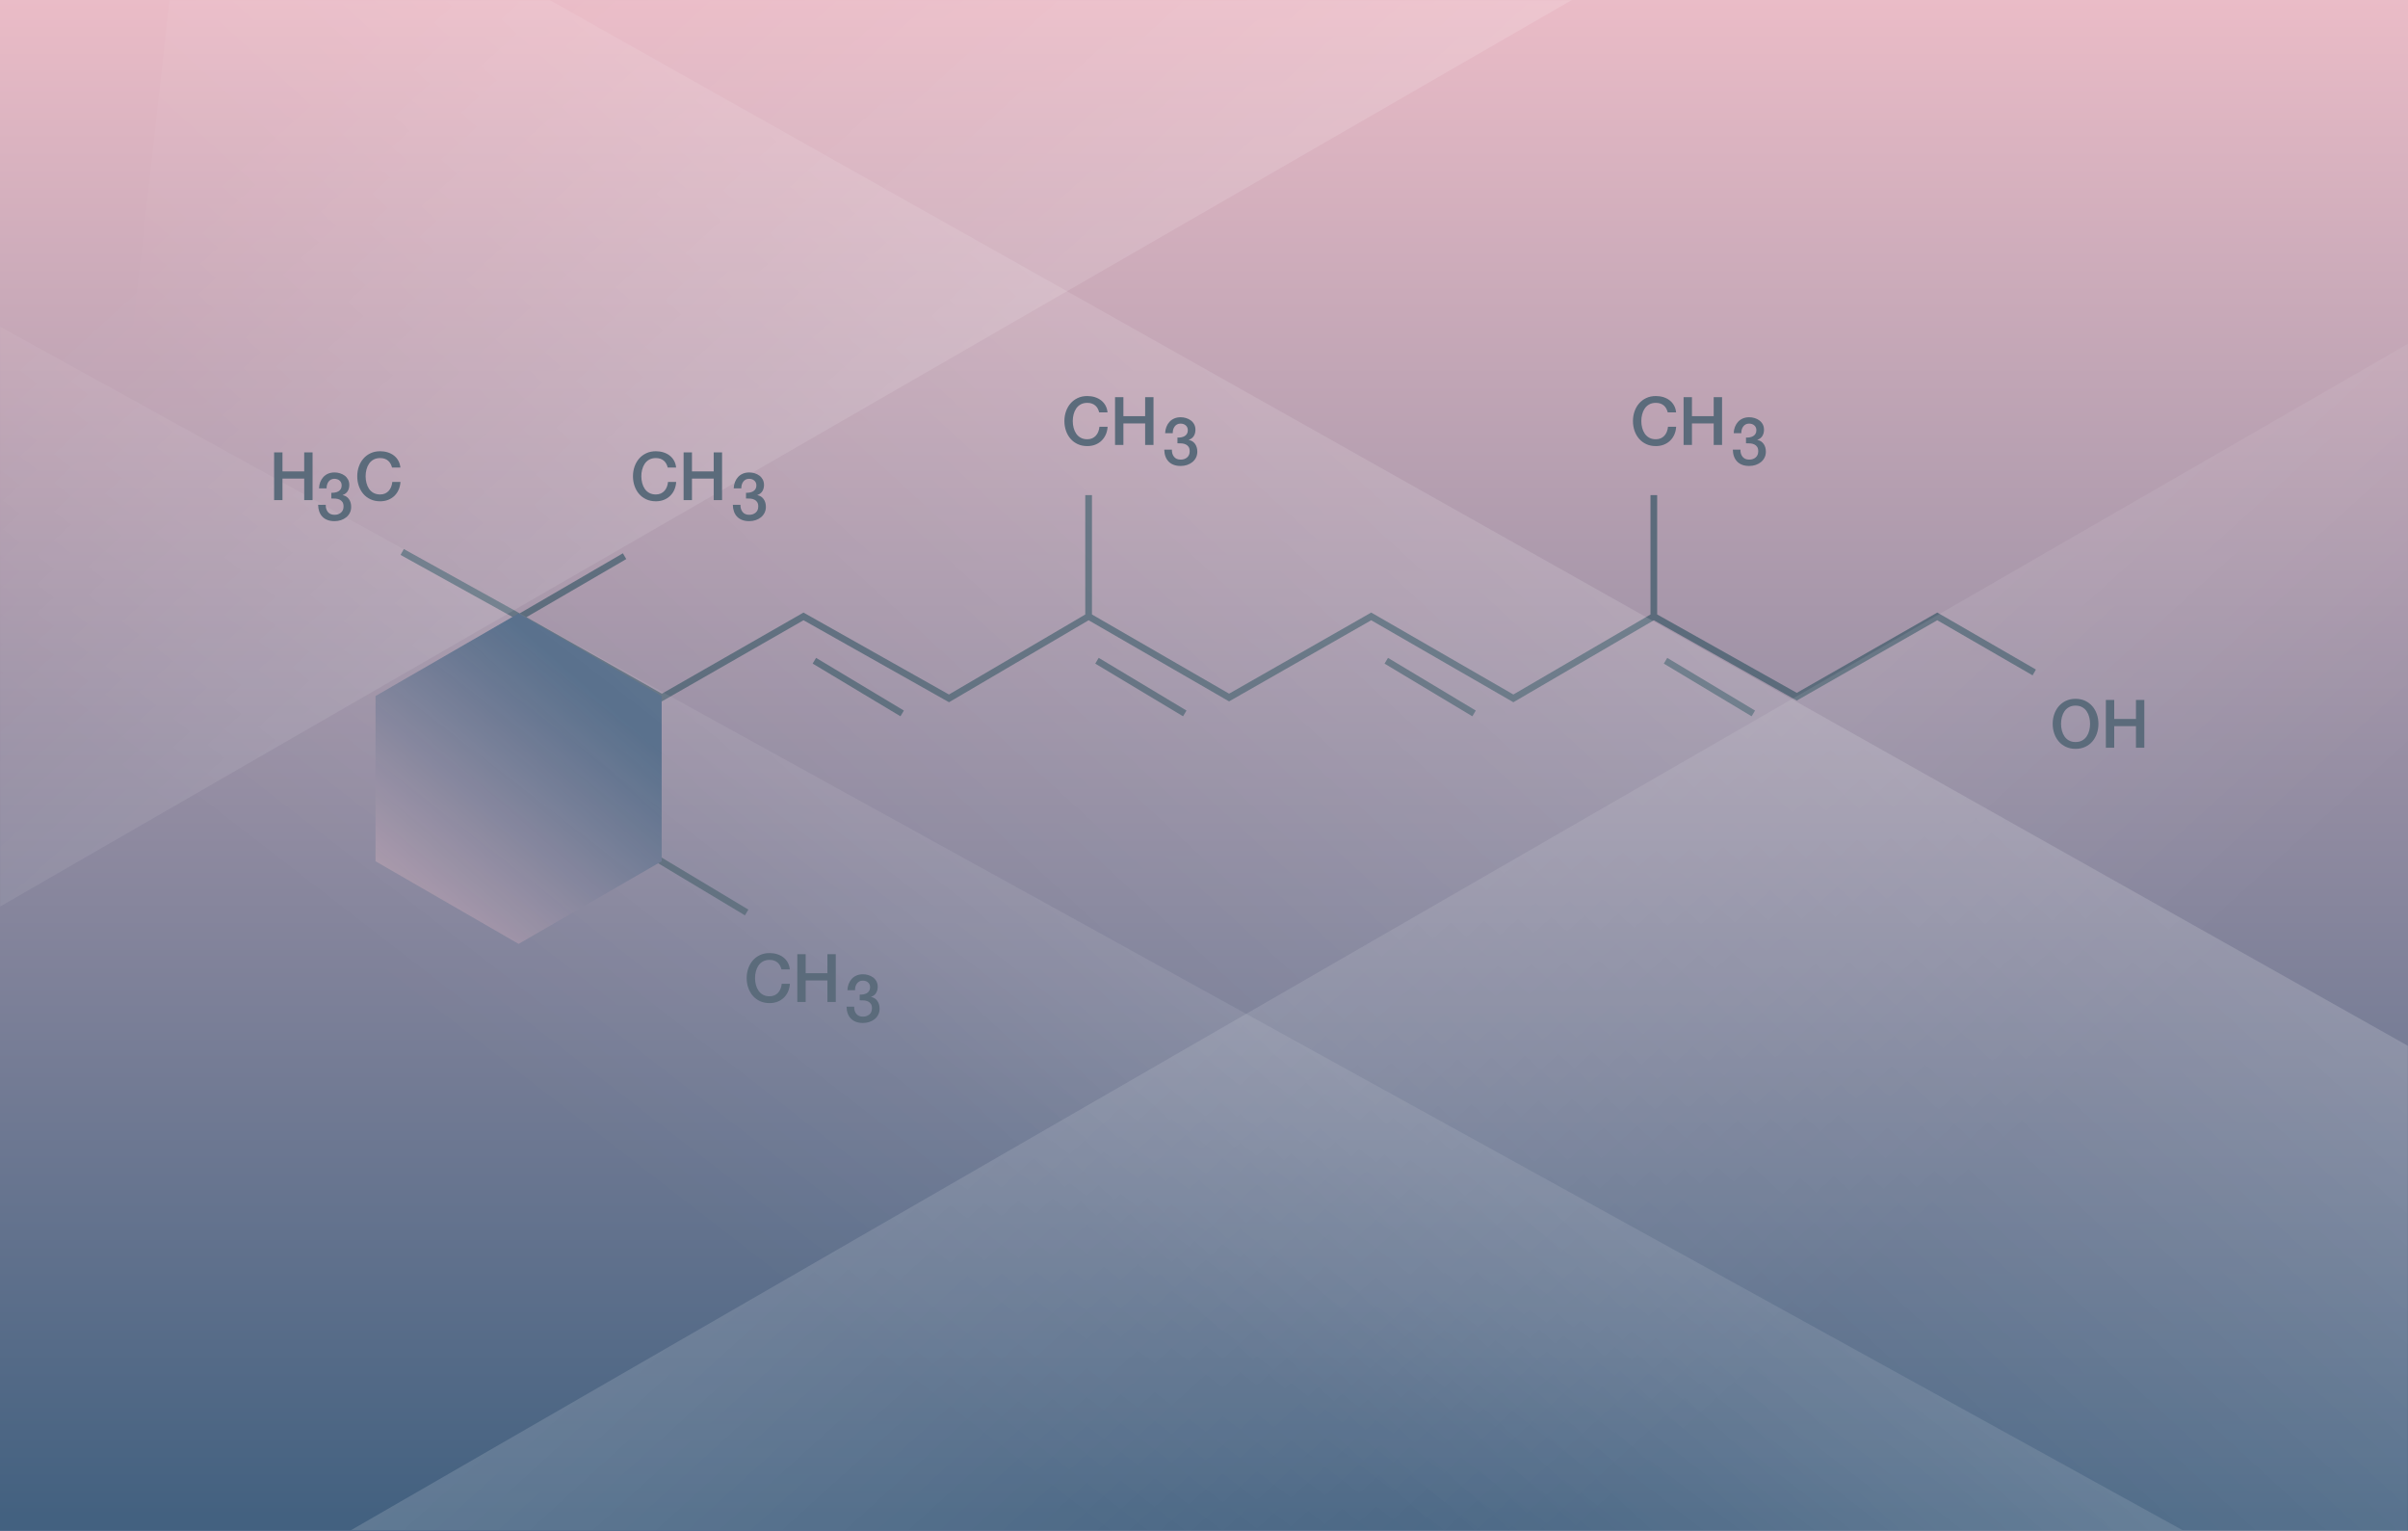 <svg xmlns="http://www.w3.org/2000/svg" xmlns:xlink="http://www.w3.org/1999/xlink" width="1440" height="915" viewBox="0 0 1440 915">
  <rect x="0" y="0" width="1440" height="915" fill="#333333" stroke="none"/>
  <defs>
    <linearGradient id="meditsiin-b" x1="4.651%" x2="66.929%" y1="87.618%" y2="30.351%">
      <stop offset="0%" stop-color="#30599E"/>
      <stop offset="100%" stop-color="#CCDBED"/>
    </linearGradient>
    <rect id="meditsiin-a" width="1440" height="915"/>
    <linearGradient id="meditsiin-d" x1="46.085%" x2="46.085%" y1="98.738%" y2="0%">
      <stop offset="0%" stop-color="#436180"/>
      <stop offset="100%" stop-color="#EBBCC7"/>
    </linearGradient>
    <rect id="meditsiin-c" width="1440" height="915"/>
    <linearGradient id="meditsiin-f" x1="50%" x2="28.811%" y1="8.669%" y2="100%">
      <stop offset="0%" stop-color="#4D6684"/>
      <stop offset="100%" stop-color="#A797AA"/>
    </linearGradient>
    <linearGradient id="meditsiin-g" x1="75.028%" x2="36.278%" y1="44.735%" y2="72.155%">
      <stop offset="0%" stop-color="#FFF" stop-opacity="0"/>
      <stop offset="100%" stop-color="#FFF" stop-opacity=".169"/>
    </linearGradient>
  </defs>
  <g fill="none" fill-rule="evenodd">
    <use fill="url(#meditsiin-b)" opacity=".331" xlink:href="#meditsiin-a"/>
    <mask id="meditsiin-e" fill="#fff">
      <use xlink:href="#meditsiin-c"/>
    </mask>
    <use fill="url(#meditsiin-d)" xlink:href="#meditsiin-c"/>
    <g fill="#5B6B7B" fill-rule="nonzero" mask="url(#meditsiin-e)">
      <path d="M759,71.351 L759,1.10844667e-12 L763,1.10844667e-12 L763,71.329 L846.491,118.201 L930.505,70.193 L989.5,104.268 L987.5,107.732 L930.495,74.807 L846.509,122.799 L761.019,74.804 L677.006,123.812 L591.995,74.806 L506.994,123.306 L423.008,74.814 L339.52,123.807 L252.508,74.8 L167.825,123.301 L166.834,122.741 L82.842,75.273 L3.006,121.729 L0.994,118.271 L78.786,73.006 L11.531,35.75 L13.469,32.25 L82.812,70.663 L144.494,34.771 L146.506,38.229 L86.848,72.943 L167.812,118.699 L252.492,70.2 L339.48,119.193 L421,71.355 L421,1.10844667e-12 L425,1.10844667e-12 L425,71.345 L507.006,118.694 L592.005,70.194 L676.994,119.188 L759,71.351 Z M257.971,100.715 L260.029,97.285 L312.529,128.785 L310.471,132.215 L257.971,100.715 Z M164.971,219.715 L167.029,216.285 L219.529,247.785 L217.471,251.215 L164.971,219.715 Z M426.971,100.715 L429.029,97.285 L481.529,128.785 L479.471,132.215 L426.971,100.715 Z M599.971,100.715 L602.029,97.285 L654.529,128.785 L652.471,132.215 L599.971,100.715 Z M766.971,100.715 L769.029,97.285 L821.529,128.785 L819.471,132.215 L766.971,100.715 Z" transform="translate(228 296)"/>
    </g>
    <polygon fill="url(#meditsiin-f)" points="260.733 379.932 211.339 465.485 260.733 551.039 359.521 551.039 408.915 465.485 359.521 379.932" mask="url(#meditsiin-e)" transform="rotate(30 310.127 465.485)"/>
    <g fill="url(#meditsiin-g)" mask="url(#meditsiin-e)">
      <g transform="translate(-275 -240)">
        <polygon points="273 414 340.5 153.5 1823 172 1710 1186.5 1539.5 1126.5" transform="rotate(180 1048 670)"/>
        <polygon points="772 421 1613 430.5 1823.5 1168 1757.5 1323.5 442 565" transform="matrix(1 0 0 -1 0 1744.5)"/>
        <polygon points="330 0 1171 9.5 1381.5 747 1315.5 902.5 0 144" transform="matrix(-1 0 0 1 1381.5 0)"/>
        <polygon points="1741.5 460.5 1762 1255 147.5 365" transform="rotate(180 954.75 810)"/>
      </g>
    </g>
    <path fill="#5B6B7B" d="M657.32 246.52C657.107 245.693 656.813 244.933 656.44 244.24 656.067 243.547 655.587 242.947 655 242.44 654.413 241.933 653.727 241.54 652.94 241.26 652.153 240.98 651.24 240.84 650.2 240.84 648.68 240.84 647.367 241.147 646.26 241.76 645.153 242.373 644.253 243.193 643.56 244.22 642.867 245.247 642.353 246.413 642.02 247.72 641.687 249.027 641.52 250.36 641.52 251.72 641.52 253.08 641.687 254.413 642.02 255.72 642.353 257.027 642.867 258.193 643.56 259.22 644.253 260.247 645.153 261.067 646.26 261.68 647.367 262.293 648.68 262.6 650.2 262.6 651.32 262.6 652.307 262.407 653.16 262.02 654.013 261.633 654.747 261.1 655.36 260.42 655.973 259.74 656.453 258.947 656.8 258.04 657.147 257.133 657.373 256.16 657.48 255.12L662.36 255.12C662.253 256.827 661.887 258.387 661.26 259.8 660.633 261.213 659.787 262.433 658.72 263.46 657.653 264.487 656.4 265.28 654.96 265.84 653.52 266.4 651.933 266.68 650.2 266.68 648.067 266.68 646.153 266.287 644.46 265.5 642.767 264.713 641.333 263.64 640.16 262.28 638.987 260.92 638.087 259.333 637.46 257.52 636.833 255.707 636.52 253.773 636.52 251.72 636.52 249.693 636.833 247.773 637.46 245.96 638.087 244.147 638.987 242.56 640.16 241.2 641.333 239.84 642.767 238.76 644.46 237.96 646.153 237.16 648.067 236.76 650.2 236.76 651.8 236.76 653.307 236.98 654.72 237.42 656.133 237.86 657.38 238.5 658.46 239.34 659.54 240.18 660.413 241.2 661.08 242.4 661.747 243.6 662.16 244.973 662.32 246.52L657.32 246.52zM666.8 237.44L671.8 237.44 671.8 248.8 684.8 248.8 684.8 237.44 689.8 237.44 689.8 266 684.8 266 684.8 253.12 671.8 253.12 671.8 266 666.8 266 666.8 237.44zM704.12 261.6C704.867 261.627 705.613 261.573 706.36 261.44 707.107 261.307 707.773 261.073 708.36 260.74 708.947 260.407 709.42 259.947 709.78 259.36 710.14 258.773 710.32 258.053 710.32 257.2 710.32 256 709.913 255.04 709.1 254.32 708.287 253.6 707.24 253.24 705.96 253.24 705.16 253.24 704.467 253.4 703.88 253.72 703.293 254.04 702.807 254.473 702.42 255.02 702.033 255.567 701.747 256.18 701.56 256.86 701.373 257.54 701.293 258.24 701.32 258.96L696.76 258.96C696.813 257.6 697.067 256.34 697.52 255.18 697.973 254.02 698.593 253.013 699.38 252.16 700.167 251.307 701.12 250.64 702.24 250.16 703.36 249.68 704.627 249.44 706.04 249.44 707.133 249.44 708.207 249.6 709.26 249.92 710.313 250.24 711.26 250.707 712.1 251.32 712.94 251.933 713.613 252.713 714.12 253.66 714.627 254.607 714.88 255.693 714.88 256.92 714.88 258.333 714.56 259.567 713.92 260.62 713.28 261.673 712.28 262.44 710.92 262.92L710.92 263C712.52 263.32 713.767 264.113 714.66 265.38 715.553 266.647 716 268.187 716 270 716 271.333 715.733 272.527 715.2 273.58 714.667 274.633 713.947 275.527 713.04 276.26 712.133 276.993 711.08 277.56 709.88 277.96 708.68 278.36 707.413 278.56 706.08 278.56 704.453 278.56 703.033 278.327 701.82 277.86 700.607 277.393 699.593 276.733 698.78 275.88 697.967 275.027 697.347 274 696.92 272.8 696.493 271.6 696.267 270.267 696.24 268.8L700.8 268.8C700.747 270.507 701.167 271.927 702.06 273.06 702.953 274.193 704.293 274.76 706.08 274.76 707.6 274.76 708.873 274.327 709.9 273.46 710.927 272.593 711.44 271.36 711.44 269.76 711.44 268.667 711.227 267.8 710.8 267.16 710.373 266.52 709.813 266.033 709.12 265.7 708.427 265.367 707.647 265.16 706.78 265.08 705.913 265 705.027 264.973 704.12 265L704.12 261.6zM399.32 279.52C399.107 278.693 398.813 277.933 398.44 277.24 398.067 276.547 397.587 275.947 397 275.44 396.413 274.933 395.727 274.54 394.94 274.26 394.153 273.98 393.24 273.84 392.2 273.84 390.68 273.84 389.367 274.147 388.26 274.76 387.153 275.373 386.253 276.193 385.56 277.22 384.867 278.247 384.353 279.413 384.02 280.72 383.687 282.027 383.52 283.36 383.52 284.72 383.52 286.08 383.687 287.413 384.02 288.72 384.353 290.027 384.867 291.193 385.56 292.22 386.253 293.247 387.153 294.067 388.26 294.68 389.367 295.293 390.68 295.6 392.2 295.6 393.32 295.6 394.307 295.407 395.16 295.02 396.013 294.633 396.747 294.1 397.36 293.42 397.973 292.74 398.453 291.947 398.8 291.04 399.147 290.133 399.373 289.16 399.48 288.12L404.36 288.12C404.253 289.827 403.887 291.387 403.26 292.8 402.633 294.213 401.787 295.433 400.72 296.46 399.653 297.487 398.4 298.28 396.96 298.84 395.52 299.4 393.933 299.68 392.2 299.68 390.067 299.68 388.153 299.287 386.46 298.5 384.767 297.713 383.333 296.64 382.16 295.28 380.987 293.92 380.087 292.333 379.46 290.52 378.833 288.707 378.52 286.773 378.52 284.72 378.52 282.693 378.833 280.773 379.46 278.96 380.087 277.147 380.987 275.56 382.16 274.2 383.333 272.84 384.767 271.76 386.46 270.96 388.153 270.16 390.067 269.76 392.2 269.76 393.8 269.76 395.307 269.98 396.72 270.42 398.133 270.86 399.38 271.5 400.46 272.34 401.54 273.18 402.413 274.2 403.08 275.4 403.747 276.6 404.16 277.973 404.32 279.52L399.32 279.52zM408.8 270.44L413.8 270.44 413.8 281.8 426.8 281.8 426.8 270.44 431.8 270.44 431.8 299 426.8 299 426.8 286.12 413.8 286.12 413.8 299 408.8 299 408.8 270.44zM446.12 294.6C446.867 294.627 447.613 294.573 448.36 294.44 449.107 294.307 449.773 294.073 450.36 293.74 450.947 293.407 451.42 292.947 451.78 292.36 452.14 291.773 452.32 291.053 452.32 290.2 452.32 289 451.913 288.04 451.1 287.32 450.287 286.6 449.24 286.24 447.96 286.24 447.16 286.24 446.467 286.4 445.88 286.72 445.293 287.04 444.807 287.473 444.42 288.02 444.033 288.567 443.747 289.18 443.56 289.86 443.373 290.54 443.293 291.24 443.32 291.96L438.76 291.96C438.813 290.6 439.067 289.34 439.52 288.18 439.973 287.02 440.593 286.013 441.38 285.16 442.167 284.307 443.12 283.64 444.24 283.16 445.36 282.68 446.627 282.44 448.04 282.44 449.133 282.44 450.207 282.6 451.26 282.92 452.313 283.24 453.26 283.707 454.1 284.32 454.94 284.933 455.613 285.713 456.12 286.66 456.627 287.607 456.88 288.693 456.88 289.92 456.88 291.333 456.56 292.567 455.92 293.62 455.28 294.673 454.28 295.44 452.92 295.92L452.92 296C454.52 296.32 455.767 297.113 456.66 298.38 457.553 299.647 458 301.187 458 303 458 304.333 457.733 305.527 457.2 306.58 456.667 307.633 455.947 308.527 455.04 309.26 454.133 309.993 453.08 310.56 451.88 310.96 450.68 311.36 449.413 311.56 448.08 311.56 446.453 311.56 445.033 311.327 443.82 310.86 442.607 310.393 441.593 309.733 440.78 308.88 439.967 308.027 439.347 307 438.92 305.8 438.493 304.6 438.267 303.267 438.24 301.8L442.8 301.8C442.747 303.507 443.167 304.927 444.06 306.06 444.953 307.193 446.293 307.76 448.08 307.76 449.6 307.76 450.873 307.327 451.9 306.46 452.927 305.593 453.44 304.36 453.44 302.76 453.44 301.667 453.227 300.8 452.8 300.16 452.373 299.52 451.813 299.033 451.12 298.7 450.427 298.367 449.647 298.16 448.78 298.08 447.913 298 447.027 297.973 446.12 298L446.12 294.6zM163.92 270.44L168.92 270.44 168.92 281.8 181.92 281.8 181.92 270.44 186.92 270.44 186.92 299 181.92 299 181.92 286.12 168.92 286.12 168.92 299 163.92 299 163.92 270.44zM234.44 279.52C234.227 278.693 233.933 277.933 233.56 277.24 233.187 276.547 232.707 275.947 232.12 275.44 231.533 274.933 230.847 274.54 230.06 274.26 229.273 273.98 228.36 273.84 227.32 273.84 225.8 273.84 224.487 274.147 223.38 274.76 222.273 275.373 221.373 276.193 220.68 277.22 219.987 278.247 219.473 279.413 219.14 280.72 218.807 282.027 218.64 283.36 218.64 284.72 218.64 286.08 218.807 287.413 219.14 288.72 219.473 290.027 219.987 291.193 220.68 292.22 221.373 293.247 222.273 294.067 223.38 294.68 224.487 295.293 225.8 295.6 227.32 295.6 228.44 295.6 229.427 295.407 230.28 295.02 231.133 294.633 231.867 294.1 232.48 293.42 233.093 292.74 233.573 291.947 233.92 291.04 234.267 290.133 234.493 289.16 234.6 288.12L239.48 288.12C239.373 289.827 239.007 291.387 238.38 292.8 237.753 294.213 236.907 295.433 235.84 296.46 234.773 297.487 233.52 298.28 232.08 298.84 230.64 299.4 229.053 299.68 227.32 299.68 225.187 299.68 223.273 299.287 221.58 298.5 219.887 297.713 218.453 296.64 217.28 295.28 216.107 293.92 215.207 292.333 214.58 290.52 213.953 288.707 213.64 286.773 213.64 284.72 213.64 282.693 213.953 280.773 214.58 278.96 215.207 277.147 216.107 275.56 217.28 274.2 218.453 272.84 219.887 271.76 221.58 270.96 223.273 270.16 225.187 269.76 227.32 269.76 228.92 269.76 230.427 269.98 231.84 270.42 233.253 270.86 234.5 271.5 235.58 272.34 236.66 273.18 237.533 274.2 238.2 275.4 238.867 276.6 239.28 277.973 239.44 279.52L234.44 279.52zM198.12 294.6C198.867 294.627 199.613 294.573 200.36 294.44 201.107 294.307 201.773 294.073 202.36 293.74 202.947 293.407 203.42 292.947 203.78 292.36 204.14 291.773 204.32 291.053 204.32 290.2 204.32 289 203.913 288.04 203.1 287.32 202.287 286.6 201.24 286.24 199.96 286.24 199.16 286.24 198.467 286.4 197.88 286.72 197.293 287.04 196.807 287.473 196.42 288.02 196.033 288.567 195.747 289.18 195.56 289.86 195.373 290.54 195.293 291.24 195.32 291.96L190.76 291.96C190.813 290.6 191.067 289.34 191.52 288.18 191.973 287.02 192.593 286.013 193.38 285.16 194.167 284.307 195.12 283.64 196.24 283.16 197.36 282.68 198.627 282.44 200.04 282.44 201.133 282.44 202.207 282.6 203.26 282.92 204.313 283.24 205.26 283.707 206.1 284.32 206.94 284.933 207.613 285.713 208.12 286.66 208.627 287.607 208.88 288.693 208.88 289.92 208.88 291.333 208.56 292.567 207.92 293.62 207.28 294.673 206.28 295.44 204.92 295.92L204.92 296C206.52 296.32 207.767 297.113 208.66 298.38 209.553 299.647 210 301.187 210 303 210 304.333 209.733 305.527 209.2 306.58 208.667 307.633 207.947 308.527 207.04 309.26 206.133 309.993 205.08 310.56 203.88 310.96 202.68 311.36 201.413 311.56 200.08 311.56 198.453 311.56 197.033 311.327 195.82 310.86 194.607 310.393 193.593 309.733 192.78 308.88 191.967 308.027 191.347 307 190.92 305.8 190.493 304.6 190.267 303.267 190.24 301.8L194.8 301.8C194.747 303.507 195.167 304.927 196.06 306.06 196.953 307.193 198.293 307.76 200.08 307.76 201.6 307.76 202.873 307.327 203.9 306.46 204.927 305.593 205.44 304.36 205.44 302.76 205.44 301.667 205.227 300.8 204.8 300.16 204.373 299.52 203.813 299.033 203.12 298.7 202.427 298.367 201.647 298.16 200.78 298.08 199.913 298 199.027 297.973 198.12 298L198.12 294.6zM467.32 579.52C467.107 578.693 466.813 577.933 466.44 577.24 466.067 576.547 465.587 575.947 465 575.44 464.413 574.933 463.727 574.54 462.94 574.26 462.153 573.98 461.24 573.84 460.2 573.84 458.68 573.84 457.367 574.147 456.26 574.76 455.153 575.373 454.253 576.193 453.56 577.22 452.867 578.247 452.353 579.413 452.02 580.72 451.687 582.027 451.52 583.36 451.52 584.72 451.52 586.08 451.687 587.413 452.02 588.72 452.353 590.027 452.867 591.193 453.56 592.22 454.253 593.247 455.153 594.067 456.26 594.68 457.367 595.293 458.68 595.6 460.2 595.6 461.32 595.6 462.307 595.407 463.16 595.02 464.013 594.633 464.747 594.1 465.36 593.42 465.973 592.74 466.453 591.947 466.8 591.04 467.147 590.133 467.373 589.16 467.48 588.12L472.36 588.12C472.253 589.827 471.887 591.387 471.26 592.8 470.633 594.213 469.787 595.433 468.72 596.46 467.653 597.487 466.4 598.28 464.96 598.84 463.52 599.4 461.933 599.68 460.2 599.68 458.067 599.68 456.153 599.287 454.46 598.5 452.767 597.713 451.333 596.64 450.16 595.28 448.987 593.92 448.087 592.333 447.46 590.52 446.833 588.707 446.52 586.773 446.52 584.72 446.52 582.693 446.833 580.773 447.46 578.96 448.087 577.147 448.987 575.56 450.16 574.2 451.333 572.84 452.767 571.76 454.46 570.96 456.153 570.16 458.067 569.76 460.2 569.76 461.8 569.76 463.307 569.98 464.72 570.42 466.133 570.86 467.38 571.5 468.46 572.34 469.54 573.18 470.413 574.2 471.08 575.4 471.747 576.6 472.16 577.973 472.32 579.52L467.32 579.52zM476.8 570.44L481.8 570.44 481.8 581.8 494.8 581.8 494.8 570.44 499.8 570.44 499.8 599 494.8 599 494.8 586.12 481.8 586.12 481.8 599 476.8 599 476.8 570.44zM514.12 594.6C514.867 594.627 515.613 594.573 516.36 594.44 517.107 594.307 517.773 594.073 518.36 593.74 518.947 593.407 519.42 592.947 519.78 592.36 520.14 591.773 520.32 591.053 520.32 590.2 520.32 589 519.913 588.04 519.1 587.32 518.287 586.6 517.24 586.24 515.96 586.24 515.16 586.24 514.467 586.4 513.88 586.72 513.293 587.04 512.807 587.473 512.42 588.02 512.033 588.567 511.747 589.18 511.56 589.86 511.373 590.54 511.293 591.24 511.32 591.96L506.76 591.96C506.813 590.6 507.067 589.34 507.52 588.18 507.973 587.02 508.593 586.013 509.38 585.16 510.167 584.307 511.12 583.64 512.24 583.16 513.36 582.68 514.627 582.44 516.04 582.44 517.133 582.44 518.207 582.6 519.26 582.92 520.313 583.24 521.26 583.707 522.1 584.32 522.94 584.933 523.613 585.713 524.12 586.66 524.627 587.607 524.88 588.693 524.88 589.92 524.88 591.333 524.56 592.567 523.92 593.62 523.28 594.673 522.28 595.44 520.92 595.92L520.92 596C522.52 596.32 523.767 597.113 524.66 598.38 525.553 599.647 526 601.187 526 603 526 604.333 525.733 605.527 525.2 606.58 524.667 607.633 523.947 608.527 523.04 609.26 522.133 609.993 521.08 610.56 519.88 610.96 518.68 611.36 517.413 611.56 516.08 611.56 514.453 611.56 513.033 611.327 511.82 610.86 510.607 610.393 509.593 609.733 508.78 608.88 507.967 608.027 507.347 607 506.92 605.8 506.493 604.6 506.267 603.267 506.24 601.8L510.8 601.8C510.747 603.507 511.167 604.927 512.06 606.06 512.953 607.193 514.293 607.76 516.08 607.76 517.6 607.76 518.873 607.327 519.9 606.46 520.927 605.593 521.44 604.36 521.44 602.76 521.44 601.667 521.227 600.8 520.8 600.16 520.373 599.52 519.813 599.033 519.12 598.7 518.427 598.367 517.647 598.16 516.78 598.08 515.913 598 515.027 597.973 514.12 598L514.12 594.6zM997.32 246.52C997.107 245.693 996.813 244.933 996.44 244.24 996.067 243.547 995.587 242.947 995 242.44 994.413 241.933 993.727 241.54 992.94 241.26 992.153 240.98 991.24 240.84 990.2 240.84 988.68 240.84 987.367 241.147 986.26 241.76 985.153 242.373 984.253 243.193 983.56 244.22 982.867 245.247 982.353 246.413 982.02 247.72 981.687 249.027 981.52 250.36 981.52 251.72 981.52 253.08 981.687 254.413 982.02 255.72 982.353 257.027 982.867 258.193 983.56 259.22 984.253 260.247 985.153 261.067 986.26 261.68 987.367 262.293 988.68 262.6 990.2 262.6 991.32 262.6 992.307 262.407 993.16 262.02 994.013 261.633 994.747 261.1 995.36 260.42 995.973 259.74 996.453 258.947 996.8 258.04 997.147 257.133 997.373 256.16 997.48 255.12L1002.36 255.12C1002.253 256.827 1001.887 258.387 1001.26 259.8 1000.633 261.213 999.787 262.433 998.72 263.46 997.653 264.487 996.4 265.28 994.96 265.84 993.52 266.4 991.933 266.68 990.2 266.68 988.067 266.68 986.153 266.287 984.46 265.5 982.767 264.713 981.333 263.64 980.16 262.28 978.987 260.92 978.087 259.333 977.46 257.52 976.833 255.707 976.52 253.773 976.52 251.72 976.52 249.693 976.833 247.773 977.46 245.96 978.087 244.147 978.987 242.56 980.16 241.2 981.333 239.84 982.767 238.76 984.46 237.96 986.153 237.16 988.067 236.76 990.2 236.76 991.8 236.76 993.307 236.98 994.72 237.42 996.133 237.86 997.38 238.5 998.46 239.34 999.54 240.18 1000.413 241.2 1001.08 242.4 1001.747 243.6 1002.16 244.973 1002.32 246.52L997.32 246.52zM1006.8 237.44L1011.8 237.44 1011.8 248.8 1024.8 248.8 1024.8 237.44 1029.8 237.44 1029.8 266 1024.8 266 1024.8 253.12 1011.8 253.12 1011.8 266 1006.8 266 1006.8 237.44zM1044.12 261.6C1044.867 261.627 1045.613 261.573 1046.36 261.44 1047.107 261.307 1047.773 261.073 1048.36 260.74 1048.947 260.407 1049.42 259.947 1049.78 259.36 1050.14 258.773 1050.32 258.053 1050.32 257.2 1050.32 256 1049.913 255.04 1049.1 254.32 1048.287 253.6 1047.24 253.24 1045.96 253.24 1045.16 253.24 1044.467 253.4 1043.88 253.72 1043.293 254.04 1042.807 254.473 1042.42 255.02 1042.033 255.567 1041.747 256.18 1041.56 256.86 1041.373 257.54 1041.293 258.24 1041.32 258.96L1036.76 258.96C1036.813 257.6 1037.067 256.34 1037.52 255.18 1037.973 254.02 1038.593 253.013 1039.38 252.16 1040.167 251.307 1041.12 250.64 1042.24 250.16 1043.36 249.68 1044.627 249.44 1046.04 249.44 1047.133 249.44 1048.207 249.6 1049.26 249.92 1050.313 250.24 1051.26 250.707 1052.1 251.32 1052.94 251.933 1053.613 252.713 1054.12 253.66 1054.627 254.607 1054.88 255.693 1054.88 256.92 1054.88 258.333 1054.56 259.567 1053.92 260.62 1053.28 261.673 1052.28 262.44 1050.92 262.92L1050.92 263C1052.52 263.32 1053.767 264.113 1054.66 265.38 1055.553 266.647 1056 268.187 1056 270 1056 271.333 1055.733 272.527 1055.2 273.58 1054.667 274.633 1053.947 275.527 1053.04 276.26 1052.133 276.993 1051.08 277.56 1049.88 277.96 1048.68 278.36 1047.413 278.56 1046.08 278.56 1044.453 278.56 1043.033 278.327 1041.82 277.86 1040.607 277.393 1039.593 276.733 1038.78 275.88 1037.967 275.027 1037.347 274 1036.92 272.8 1036.493 271.6 1036.267 270.267 1036.24 268.8L1040.8 268.8C1040.747 270.507 1041.167 271.927 1042.06 273.06 1042.953 274.193 1044.293 274.76 1046.08 274.76 1047.6 274.76 1048.873 274.327 1049.9 273.46 1050.927 272.593 1051.44 271.36 1051.44 269.76 1051.44 268.667 1051.227 267.8 1050.8 267.16 1050.373 266.52 1049.813 266.033 1049.12 265.7 1048.427 265.367 1047.647 265.16 1046.78 265.08 1045.913 265 1045.027 264.973 1044.12 265L1044.12 261.6zM1241.2 421.84C1239.68 421.84 1238.367 422.147 1237.26 422.76 1236.153 423.373 1235.253 424.193 1234.56 425.22 1233.867 426.247 1233.353 427.413 1233.02 428.72 1232.687 430.027 1232.52 431.36 1232.52 432.72 1232.52 434.08 1232.687 435.413 1233.02 436.72 1233.353 438.027 1233.867 439.193 1234.56 440.22 1235.253 441.247 1236.153 442.067 1237.26 442.68 1238.367 443.293 1239.68 443.6 1241.2 443.6 1242.72 443.6 1244.033 443.293 1245.14 442.68 1246.247 442.067 1247.147 441.247 1247.84 440.22 1248.533 439.193 1249.047 438.027 1249.38 436.72 1249.713 435.413 1249.88 434.08 1249.88 432.72 1249.88 431.36 1249.713 430.027 1249.38 428.72 1249.047 427.413 1248.533 426.247 1247.84 425.22 1247.147 424.193 1246.247 423.373 1245.14 422.76 1244.033 422.147 1242.72 421.84 1241.2 421.84zM1241.2 417.76C1243.333 417.76 1245.247 418.16 1246.94 418.96 1248.633 419.76 1250.067 420.84 1251.24 422.2 1252.413 423.56 1253.313 425.147 1253.94 426.96 1254.567 428.773 1254.88 430.693 1254.88 432.72 1254.88 434.773 1254.567 436.707 1253.94 438.52 1253.313 440.333 1252.413 441.92 1251.24 443.28 1250.067 444.64 1248.633 445.713 1246.94 446.5 1245.247 447.287 1243.333 447.68 1241.2 447.68 1239.067 447.68 1237.153 447.287 1235.46 446.5 1233.767 445.713 1232.333 444.64 1231.16 443.28 1229.987 441.92 1229.087 440.333 1228.46 438.52 1227.833 436.707 1227.52 434.773 1227.52 432.72 1227.52 430.693 1227.833 428.773 1228.46 426.96 1229.087 425.147 1229.987 423.56 1231.16 422.2 1232.333 420.84 1233.767 419.76 1235.46 418.96 1237.153 418.16 1239.067 417.76 1241.2 417.76zM1259.32 418.44L1264.32 418.44 1264.32 429.8 1277.32 429.8 1277.32 418.44 1282.32 418.44 1282.32 447 1277.32 447 1277.32 434.12 1264.32 434.12 1264.32 447 1259.32 447 1259.32 418.44z" mask="url(#meditsiin-e)"/>
  </g>
</svg>

